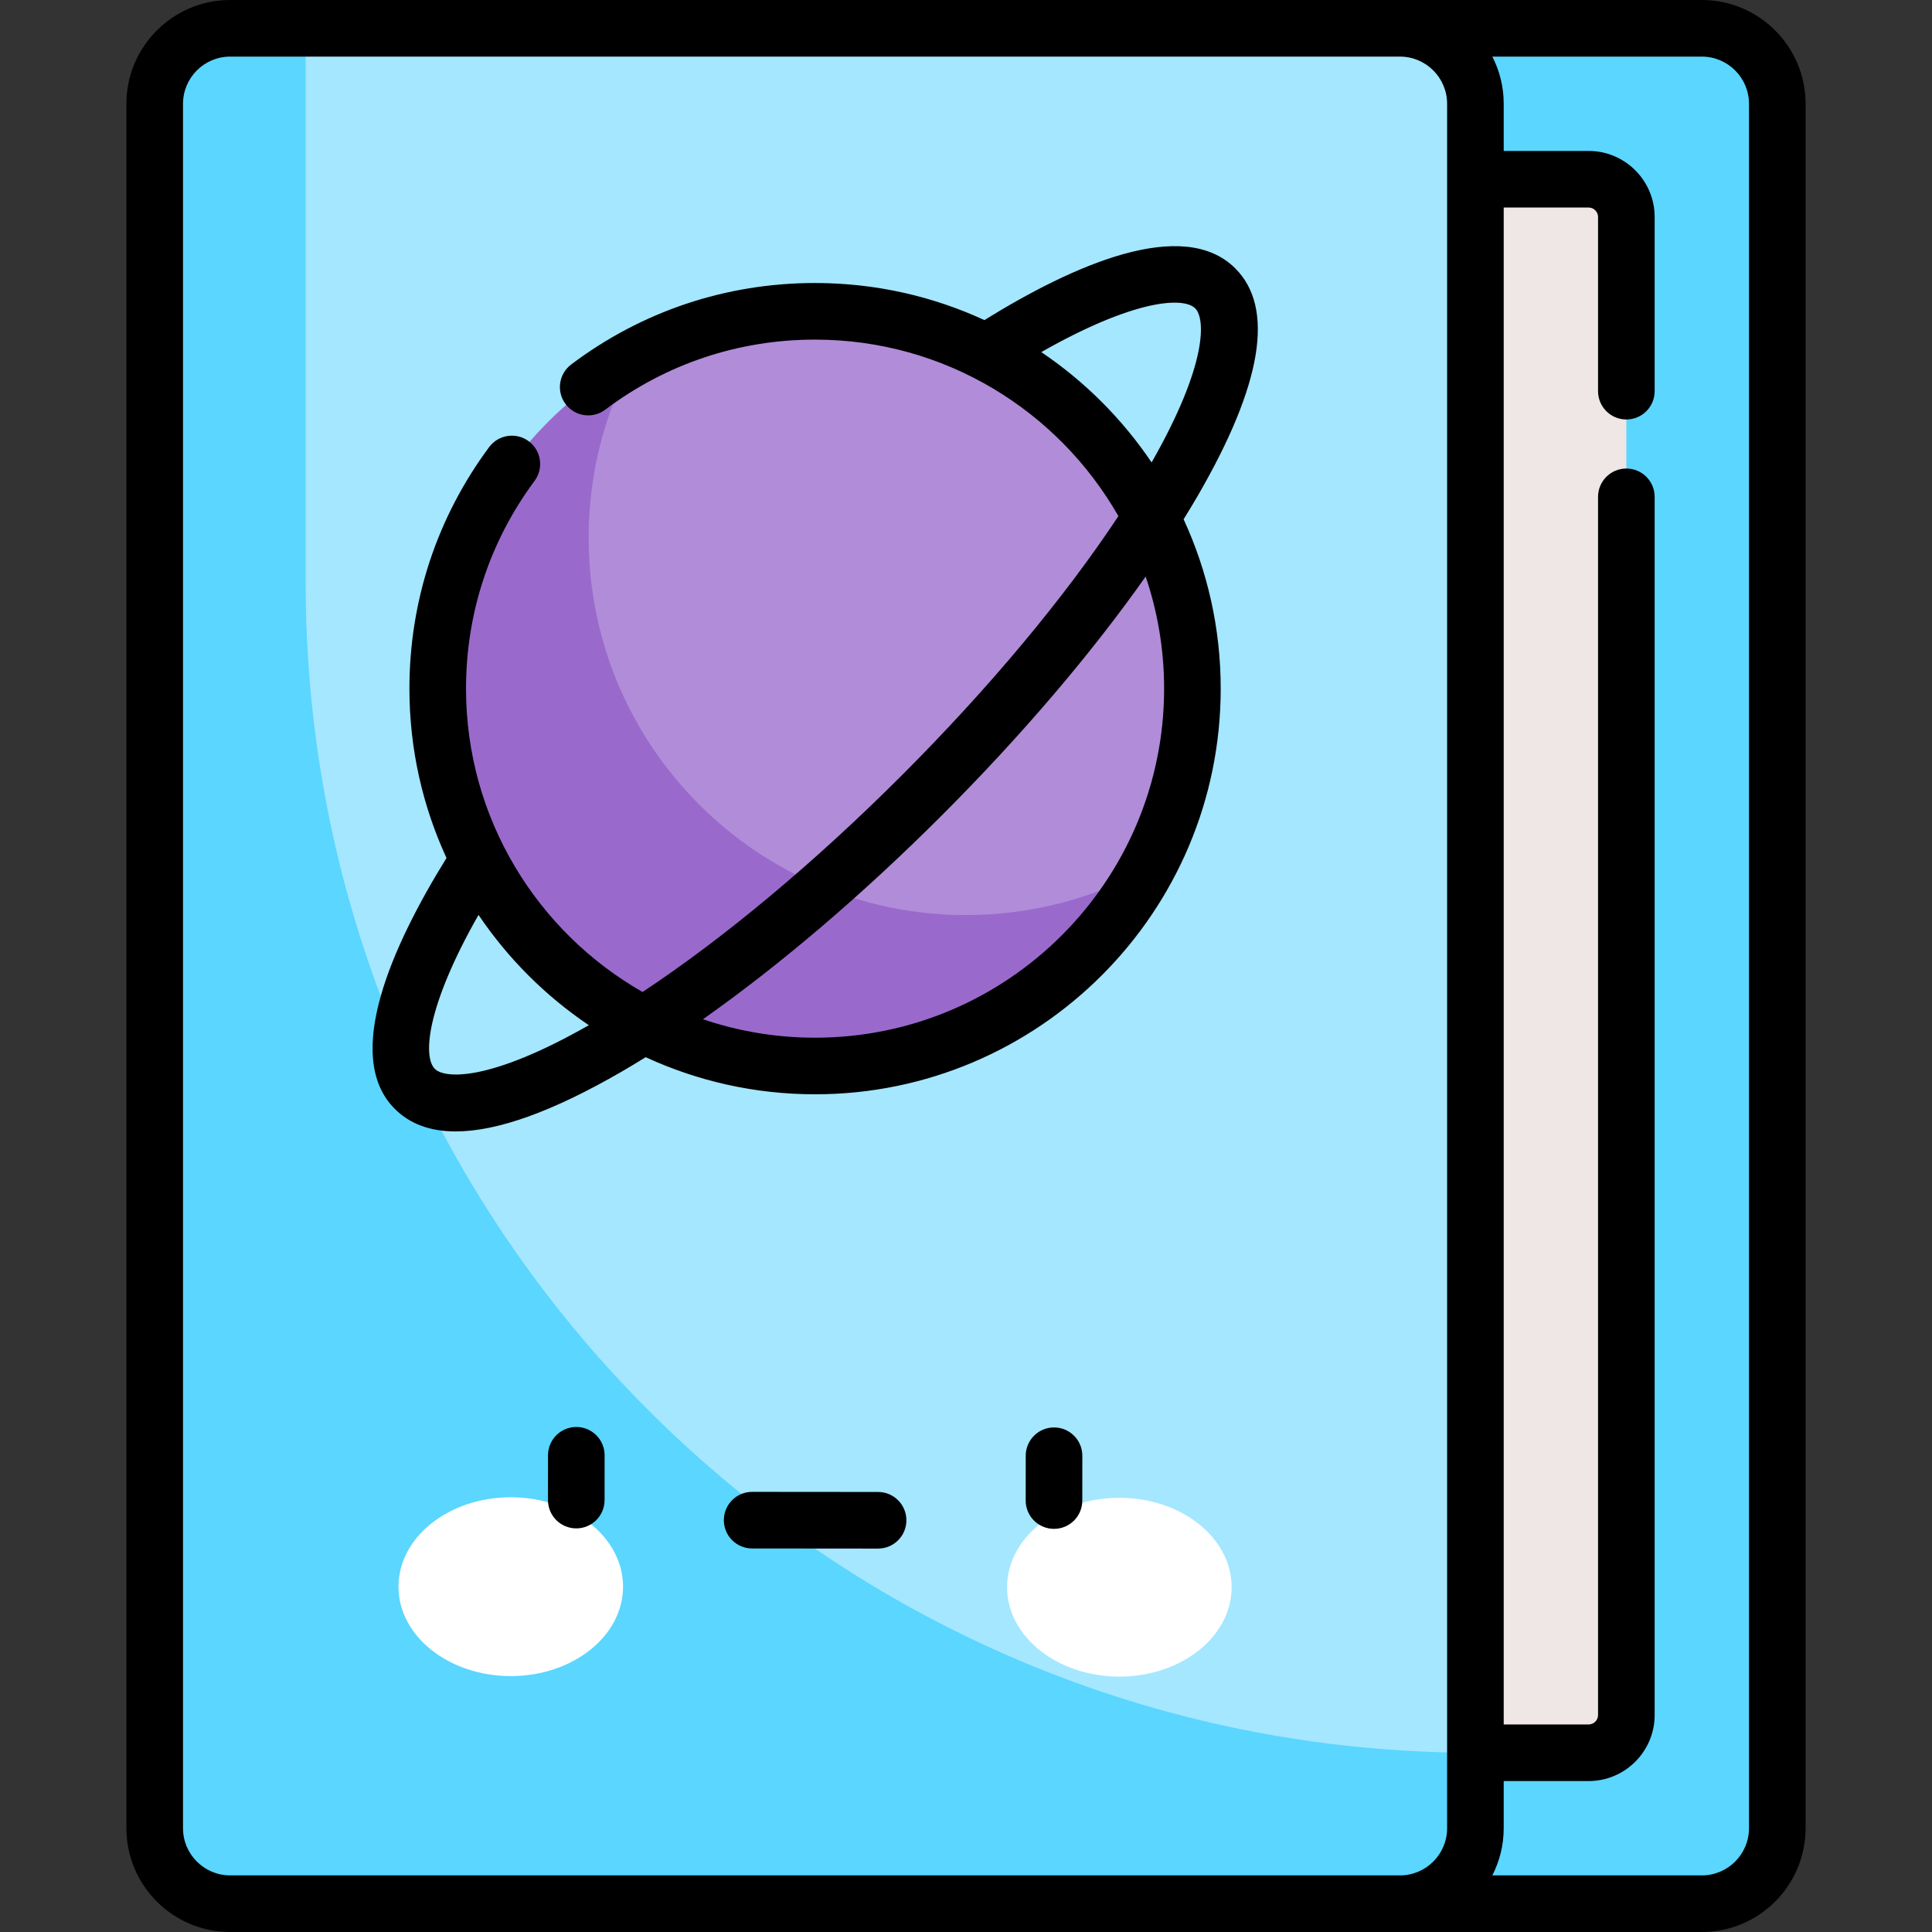 <svg id="Capa_1" enable-background="new 0 0 512 512" height="512" viewBox="0 0 512 512" width="512" xmlns="http://www.w3.org/2000/svg"><rect x="0" y="0" width="512" height="512" fill="#333333" stroke="none"/><g><g><path d="m451 504.5h-310c-11.046 0-20-8.954-20-20v-457c0-11.046 8.954-20 20-20h310c11.046 0 20 8.954 20 20v457c0 11.046-8.954 20-20 20z" fill="#5ad6ff"/></g><g><path d="m421 464.5h-330c-5.523 0-10-4.477-10-10v-397c0-5.523 4.477-10 10-10h330c5.523 0 10 4.477 10 10v397c0 5.523-4.477 10-10 10z" fill="#efe6e6"/></g><g><path d="m371 504.5h-310c-11.046 0-20-8.954-20-20v-457c0-11.046 8.954-20 20-20h310c11.046 0 20 8.954 20 20v457c0 11.046-8.954 20-20 20z" fill="#a4e7ff"/></g><g><path d="m391 464.5c-171.208 0-310-138.792-310-310v-147h-20c-11.046 0-20 8.954-20 20v457c0 11.046 8.954 20 20 20h310c11.046 0 20-8.954 20-20z" fill="#5ad6ff"/></g><g><circle cx="216" cy="182.5" fill="#b18cd9" r="100"/></g><g><path d="m256 242.5c-55.228 0-100-44.772-100-100 0-17.328 4.409-33.626 12.164-47.836-31.079 16.962-52.164 49.936-52.164 87.836 0 55.228 44.772 100 100 100 37.9 0 70.874-21.085 87.836-52.164-14.21 7.755-30.508 12.164-47.836 12.164z" fill="#996acc"/></g><g><g><g><ellipse cx="135.358" cy="420.486" fill="#fff" rx="29.756" ry="23.696"/></g><g><ellipse cx="296.642" cy="420.625" fill="#fff" rx="29.756" ry="23.696"/></g></g><g><path d="m152.72 405.04c-.002 0-.004 0-.006 0-4.142-.003-7.497-3.363-7.494-7.505l.009-11.876c.003-4.14 3.36-7.495 7.5-7.495h.006c4.142.003 7.497 3.363 7.494 7.505l-.009 11.876c-.003 4.14-3.361 7.495-7.5 7.495z"/></g><g><path d="m279.321 405.163c-.002 0-.004 0-.006 0-4.142-.003-7.497-3.363-7.494-7.505l.009-11.876c.003-4.14 3.36-7.495 7.5-7.495h.006c4.142.003 7.497 3.363 7.494 7.505l-.009 11.876c-.003 4.141-3.36 7.495-7.5 7.495z"/></g><g><path d="m232.704 410.389c-.002 0-.004 0-.007 0l-33.378-.029c-4.142-.003-7.497-3.364-7.493-7.506.004-4.14 3.361-7.494 7.5-7.494h.007l33.378.029c4.142.003 7.497 3.364 7.493 7.506-.004 4.14-3.36 7.494-7.5 7.494z"/></g></g><g><path d="m451 0h-80-310c-15.164 0-27.5 12.336-27.5 27.5v457c0 15.164 12.336 27.5 27.5 27.5h310 80c15.164 0 27.5-12.336 27.5-27.5v-457c0-15.164-12.336-27.5-27.5-27.5zm-402.5 484.5v-457c0-6.893 5.607-12.5 12.5-12.5h310c6.893 0 12.5 5.607 12.5 12.5v457c0 6.893-5.607 12.5-12.5 12.5h-310c-6.893 0-12.5-5.607-12.5-12.5zm415 0c0 6.893-5.607 12.5-12.5 12.5h-55.518c1.924-3.753 3.018-8 3.018-12.5v-12.5h22.5c9.649 0 17.5-7.851 17.5-17.5v-322.833c0-4.142-3.357-7.5-7.5-7.5s-7.5 3.358-7.5 7.5v322.833c0 1.378-1.121 2.5-2.5 2.5h-22.5v-402h22.5c1.379 0 2.5 1.122 2.5 2.5v46.167c0 4.142 3.357 7.5 7.5 7.5s7.5-3.358 7.5-7.5v-46.167c0-9.649-7.851-17.5-17.5-17.5h-22.5v-12.5c0-4.5-1.093-8.747-3.018-12.5h55.518c6.893 0 12.5 5.607 12.5 12.5z"/><path d="m327.369 71.131c-13.872-13.874-43.1-.794-66.49 13.698-13.666-6.305-28.868-9.829-44.879-9.829-23.535 0-45.885 7.466-64.633 21.592-3.308 2.493-3.969 7.195-1.477 10.503 2.493 3.309 7.194 3.968 10.504 1.477 16.126-12.15 35.354-18.572 55.606-18.572 34.387 0 64.448 18.862 80.388 46.782-14.337 21.656-34.276 45.568-57.408 68.699-23.131 23.131-47.043 43.071-68.699 57.407-27.919-15.94-46.781-46.002-46.781-80.388 0-20.01 6.284-39.053 18.172-55.071 2.469-3.326 1.773-8.023-1.553-10.492-3.327-2.469-8.023-1.774-10.492 1.553-13.821 18.622-21.127 40.756-21.127 64.01 0 16.011 3.524 31.213 9.829 44.879-14.458 23.335-27.583 52.605-13.699 66.49 3.983 3.983 9.372 5.972 16.143 5.971 11.04 0 25.749-5.291 43.985-15.849 2.089-1.209 4.214-2.499 6.354-3.824 13.668 6.307 28.873 9.833 44.888 9.833 59.275 0 107.5-48.224 107.5-107.5 0-16.015-3.526-31.22-9.833-44.888 1.325-2.14 2.615-4.265 3.823-6.354 17.033-29.42 20.357-49.649 9.879-60.127zm-212.132 212.132c-3.217-3.217-2.24-16.539 11.575-40.809 7.771 11.523 17.714 21.465 29.236 29.235-26.338 15.02-38.208 14.177-40.811 11.574zm193.263-100.763c0 51.005-41.495 92.5-92.5 92.5-10.386 0-20.378-1.721-29.706-4.893 20.365-14.336 42.189-32.915 63.294-54.02s39.683-42.928 54.02-63.293c3.171 9.328 4.892 19.32 4.892 29.706zm-32.547-89.188c24.267-13.813 37.59-14.797 40.81-11.575 2.604 2.604 3.446 14.474-11.573 40.812-7.771-11.523-17.714-21.466-29.237-29.237z"/></g></g></svg>